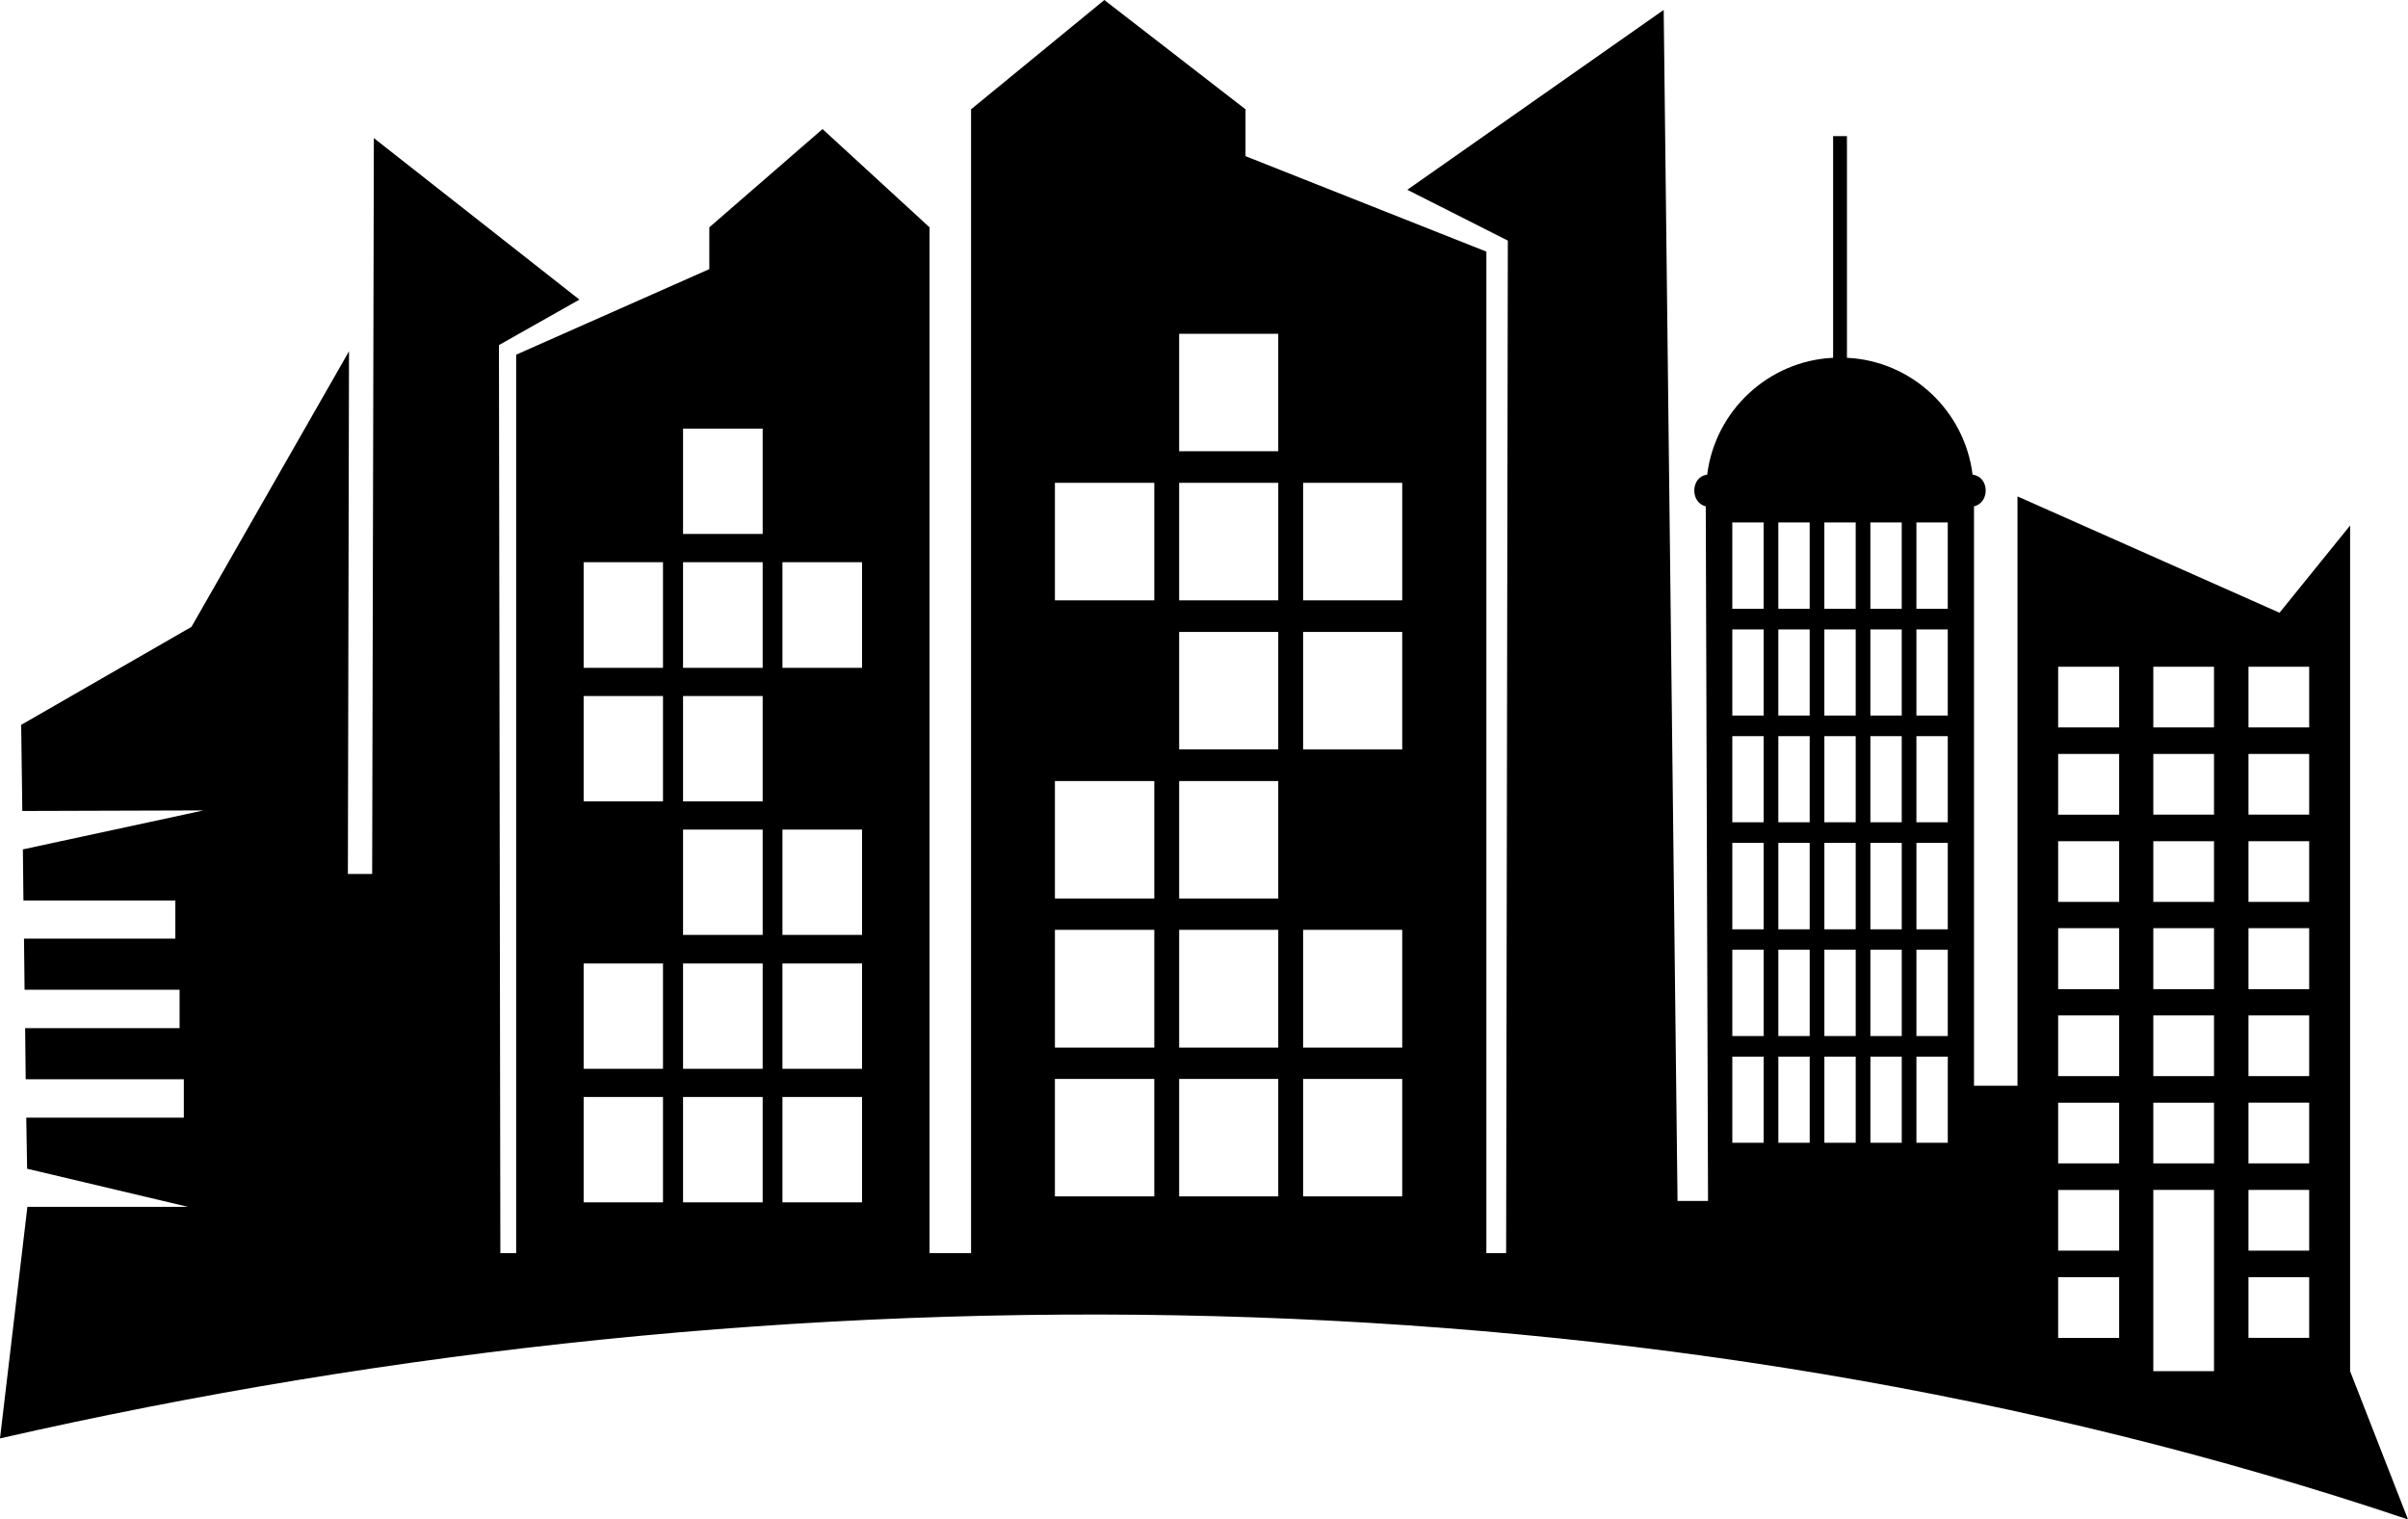<svg xmlns="http://www.w3.org/2000/svg" xmlns:xlink="http://www.w3.org/1999/xlink" xml:space="preserve" version="1.1" style="shape-rendering:geometricPrecision;text-rendering:geometricPrecision;image-rendering:optimizeQuality;fill:url(#CerosGradient_iddb15c60f8);" viewBox="0 0 8528 5381" x="0px" y="0px" fill-rule="evenodd" clip-rule="evenodd" aria-hidden="true" width="8528px" height="5381px"><defs><linearGradient class="cerosgradient" data-cerosgradient="true" id="CerosGradient_iddb15c60f8" gradientUnits="userSpaceOnUse" x1="50%" y1="100%" x2="50%" y2="0%"><stop offset="0%" stop-color="#000000"/><stop offset="100%" stop-color="#000000"/></linearGradient><linearGradient/><style type="text/css">
   
    .fil0-id16abaa6a9-672b7c406ba60{fill:black}
   
  </style></defs><g><path class="fil0-id16abaa6a9-672b7c406ba60" d="M6991 1793l0 2052 154 0 0 -2087 928 412 250 -309 0 2995 205 525c-2681,-902 -5742,-922 -8528,-287l97 -820 569 0 -570 -135 -3 -181 558 0 0 -136 -560 0 -2 -181 547 0 0 -136 -549 0 -2 -181 536 0 0 -135 -538 0 -2 -181 640 -138 -642 2 -4 -305 603 -347 558 -976 -4 1851 86 0 6 -2606 728 572 -285 161 5 3216 56 0 0 -3182 684 -303 0 -148 401 -348 379 348 0 3633 147 0 0 -4051 472 -387 500 387 0 166 853 338 0 3547 70 0 6 -3586 -356 -180 908 -637 49 4218 108 0 -8 -2460c-56,-13 -54,-105 5,-112 28,-226 216,-403 446,-414l0 -785 49 0 0 785c230,11 417,188 445,414 60,7 62,99 5,112zm-4290 198l-282 0 0 374 282 0 0 -374zm352 1421l-282 0 0 373 282 0 0 -373zm-705 -1421l-281 0 0 374 281 0 0 -374zm353 474l-282 0 0 373 282 0 0 -373zm0 1420l-282 0 0 373 282 0 0 -373zm352 -947l-282 0 0 373 282 0 0 -373zm-705 474l-281 0 0 373 281 0 0 -373zm0 -947l-281 0 0 373 281 0 0 -373zm705 -474l-282 0 0 374 282 0 0 -374zm-705 1894l-281 0 0 373 281 0 0 -373zm353 -473l-282 0 0 373 282 0 0 -373zm352 473l-282 0 0 373 282 0 0 -373zm-352 -2367l-282 0 0 373 282 0 0 -373zm0 1420l-282 0 0 373 282 0 0 -373zm1475 -1228l351 0 0 416 -351 0 0 -416zm-440 1583l352 0 0 417 -352 0 0 -417zm879 -1583l351 0 0 416 -351 0 0 -416zm-439 528l351 0 0 416 -351 0 0 -416zm0 1583l351 0 0 416 -351 0 0 -416zm-440 -1055l352 0 0 416 -352 0 0 -416zm879 527l351 0 0 417 -351 0 0 -417zm0 -1055l351 0 0 416 -351 0 0 -416zm-879 -528l352 0 0 416 -352 0 0 -416zm879 2111l351 0 0 416 -351 0 0 -416zm-439 -528l351 0 0 417 -351 0 0 -417zm-440 528l352 0 0 416 -352 0 0 -416zm440 -2639l351 0 0 416 -351 0 0 -416zm0 1584l351 0 0 416 -351 0 0 -416zm3665 2090l0 -642 -215 0 0 642 215 0zm122 -333l215 0 0 215 -215 0 0 -215zm0 -309l215 0 0 215 -215 0 0 -215zm0 -309l215 0 0 215 -215 0 0 -215zm0 -309l215 0 0 215 -215 0 0 -215zm0 -309l215 0 0 216 -215 0 0 -216zm0 -308l215 0 0 215 -215 0 0 -215zm0 -309l215 0 0 215 -215 0 0 -215zm-337 1235l215 0 0 215 -215 0 0 -215zm0 -309l215 0 0 215 -215 0 0 -215zm0 -309l215 0 0 216 -215 0 0 -216zm0 -308l215 0 0 215 -215 0 0 -215zm0 -309l215 0 0 215 -215 0 0 -215zm-337 1853l216 0 0 215 -216 0 0 -215zm0 -309l216 0 0 215 -216 0 0 -215zm0 -309l216 0 0 215 -216 0 0 -215zm0 -309l216 0 0 215 -216 0 0 -215zm0 -309l216 0 0 216 -216 0 0 -216zm0 -308l216 0 0 215 -216 0 0 -215zm0 -309l216 0 0 215 -216 0 0 -215zm674 -309l215 0 0 215 -215 0 0 -215zm-337 0l215 0 0 215 -215 0 0 -215zm-337 0l216 0 0 215 -216 0 0 -215zm-1154 -511l111 0 0 306 -111 0 0 -306zm163 0l111 0 0 306 -111 0 0 -306zm163 0l111 0 0 306 -111 0 0 -306zm163 0l111 0 0 306 -111 0 0 -306zm163 0l111 0 0 306 -111 0 0 -306zm-652 379l111 0 0 305 -111 0 0 -305zm163 0l111 0 0 305 -111 0 0 -305zm163 0l111 0 0 305 -111 0 0 -305zm163 0l111 0 0 305 -111 0 0 -305zm163 0l111 0 0 305 -111 0 0 -305zm-652 378l111 0 0 305 -111 0 0 -305zm163 0l111 0 0 305 -111 0 0 -305zm163 0l111 0 0 305 -111 0 0 -305zm163 0l111 0 0 305 -111 0 0 -305zm163 0l111 0 0 305 -111 0 0 -305zm-652 378l111 0 0 306 -111 0 0 -306zm163 0l111 0 0 306 -111 0 0 -306zm163 0l111 0 0 306 -111 0 0 -306zm163 0l111 0 0 306 -111 0 0 -306zm163 0l111 0 0 306 -111 0 0 -306zm-652 378l111 0 0 306 -111 0 0 -306zm163 0l111 0 0 306 -111 0 0 -306zm163 0l111 0 0 306 -111 0 0 -306zm163 0l111 0 0 306 -111 0 0 -306zm163 0l111 0 0 306 -111 0 0 -306zm-652 379l111 0 0 305 -111 0 0 -305zm163 0l111 0 0 305 -111 0 0 -305zm163 0l111 0 0 305 -111 0 0 -305zm163 0l111 0 0 305 -111 0 0 -305zm163 0l111 0 0 305 -111 0 0 -305z" style="fill:url(#CerosGradient_iddb15c60f8);"/></g></svg>
